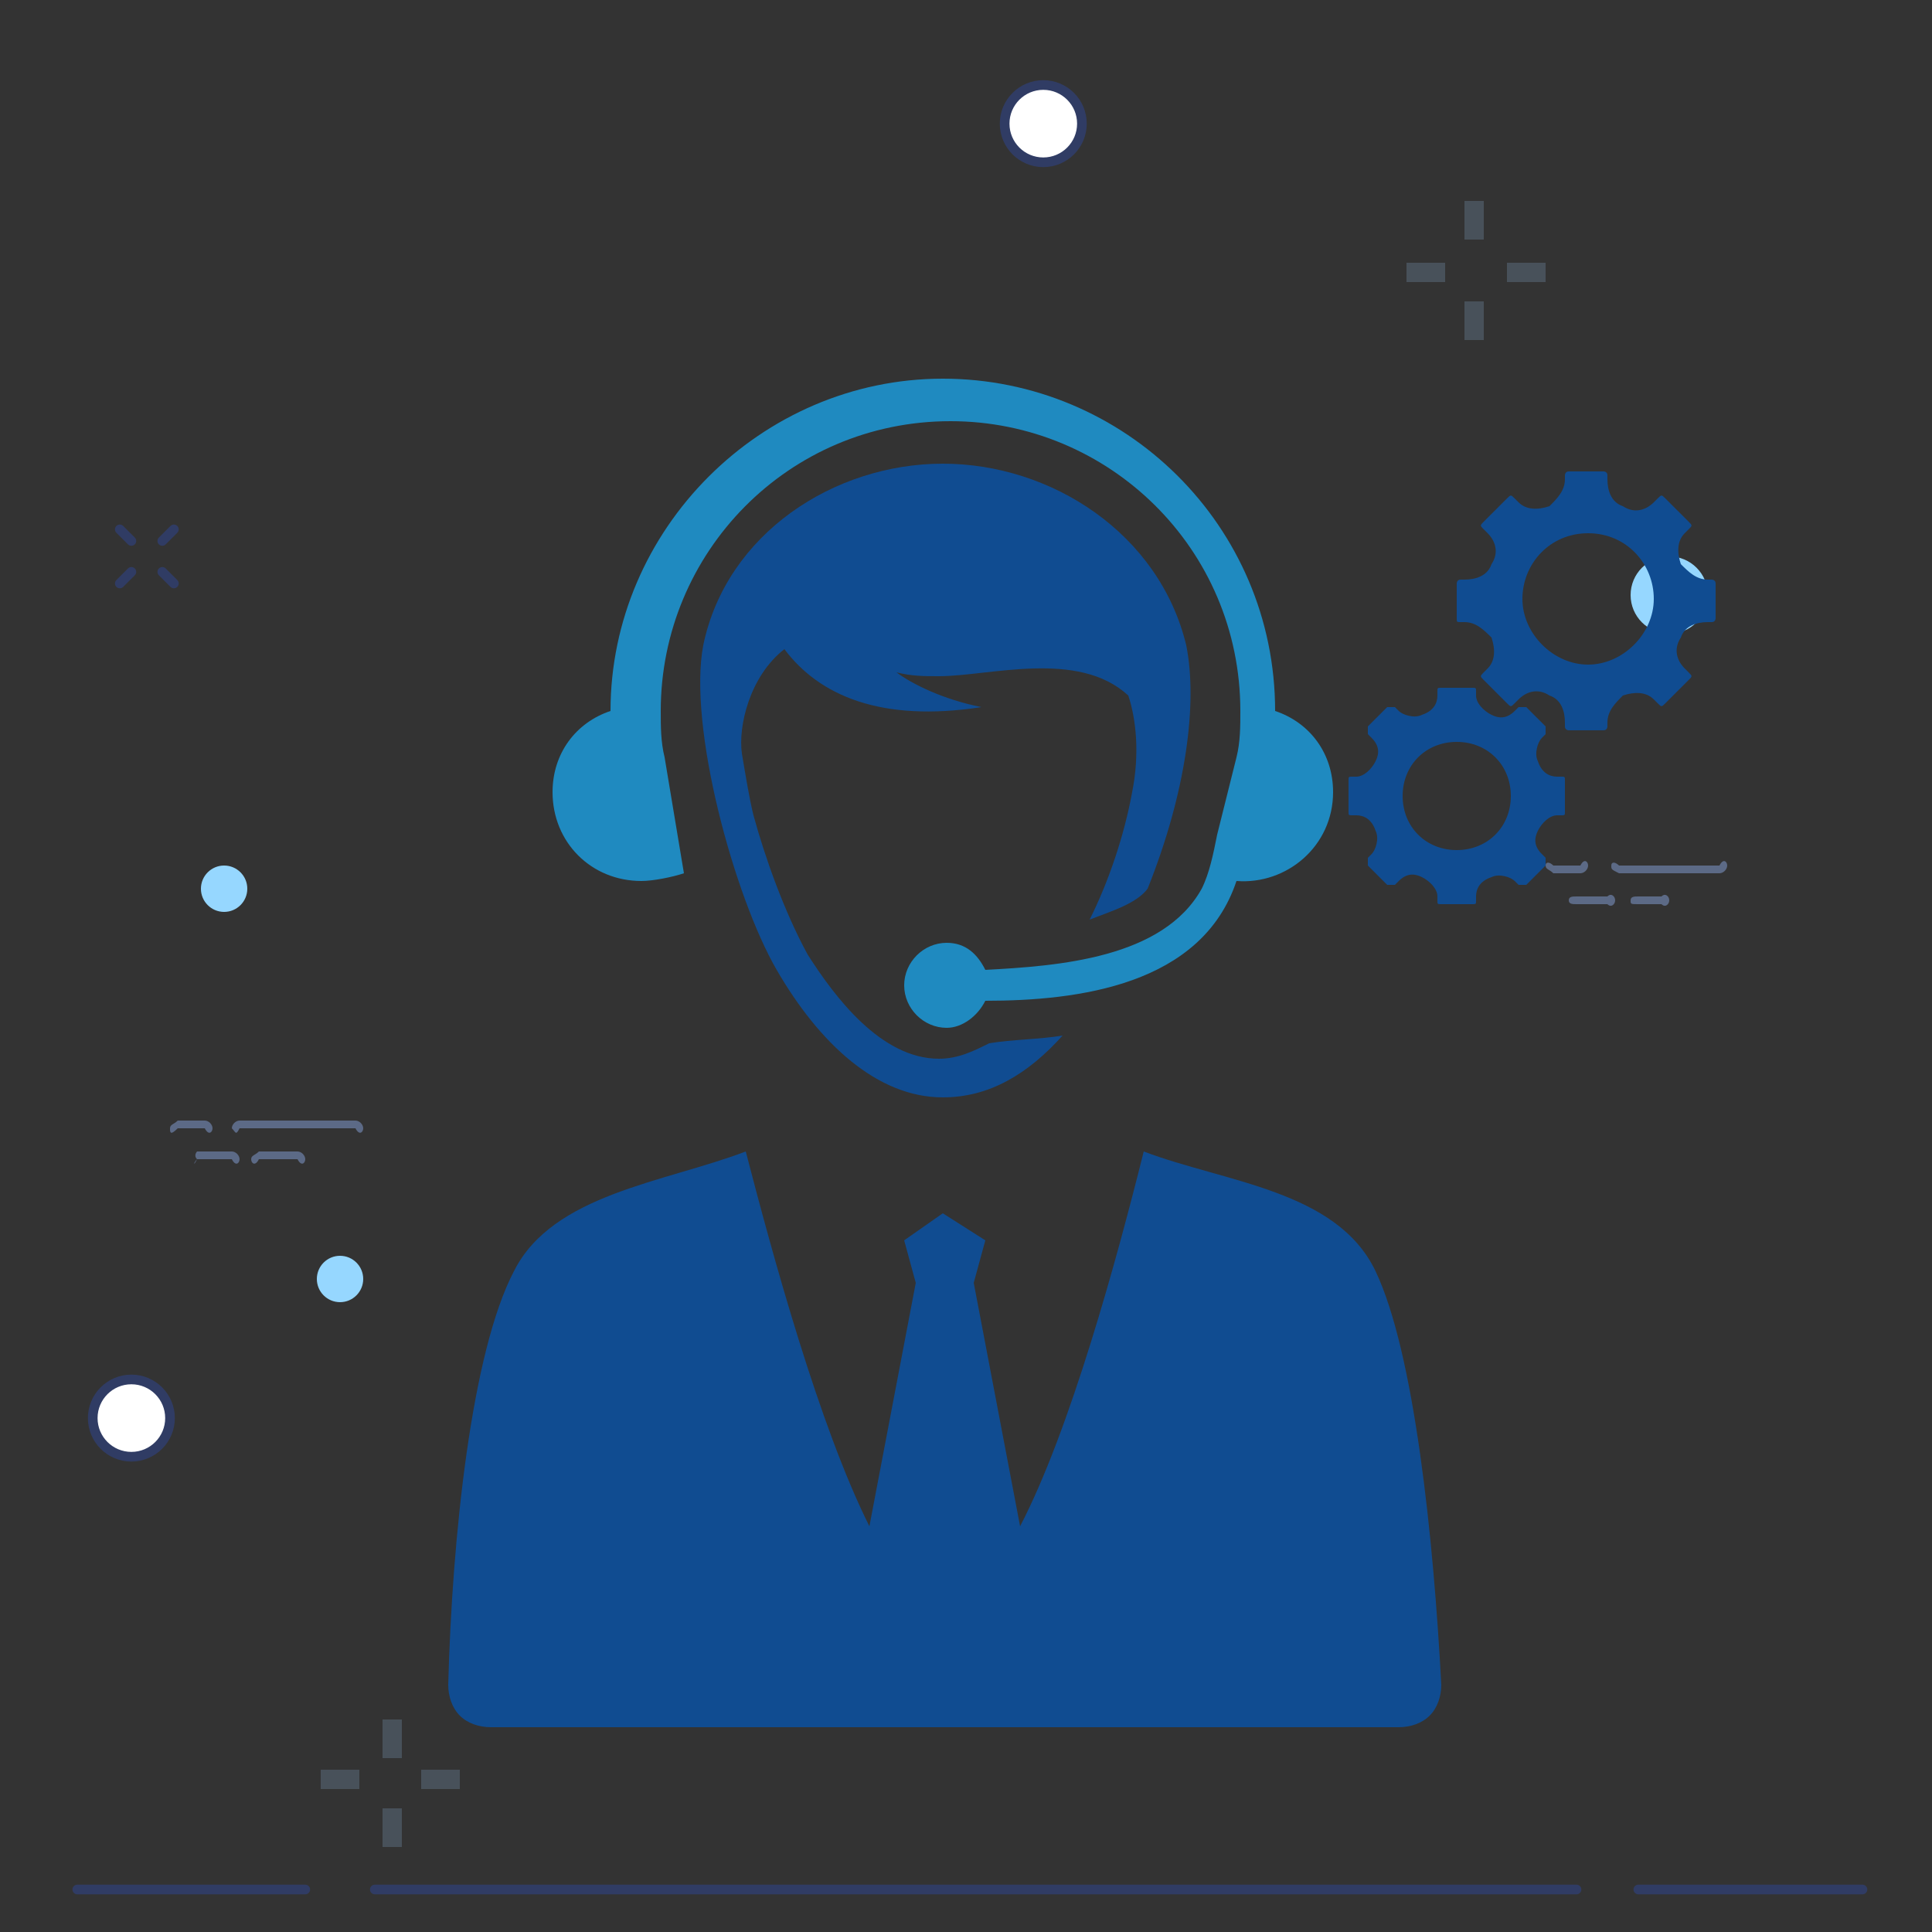 <svg version="1.1" id="Layer_1" xmlns="http://www.w3.org/2000/svg" xmlns:xlink="http://www.w3.org/1999/xlink" x="0" y="0" viewBox="0 0 50 50" style="enable-background:new 0 0 50 50" xml:space="preserve"><rect x="0" y="0" width="50" height="50" fill="#333333" stroke="none"/><style>.st2{fill:#96d7ff}.st5{stroke:#303c64;stroke-width:.25;stroke-miterlimit:10;fill:#fff}.st28{fill:#104c91}</style><defs><path id="SVGID_1_" d="M2.2.1h48v48h-48z"/></defs><clipPath id="SVGID_2_"><use xlink:href="#SVGID_1_" style="overflow:visible"/></clipPath><g style="clip-path:url(#SVGID_2_)"><path d="M9.9 44.5h.5v1h-.5zm0 2.3h.5v1h-.5zm1-1h1v.5h-1zm-2.6 0h1v.5h-1zM37.9 5.2h.5v1h-.5zm0 2.6h.5v1h-.5zm1.1-1h1v.5h-1zm-2.6 0h1v.5h-1z" style="fill:#48515a"/><circle class="st2" cx="43.2" cy="15.4" r="1"/><circle class="st2" cx="5.8" cy="23" r=".6"/><circle class="st2" cx="8.8" cy="33.1" r=".6"/><circle class="st2" cx="31.1" cy="44" r=".6"/></g><path d="M6.2 29.2h3c.1.2.2.1.2 0s-.1-.2-.2-.2h-3c-.1 0-.2.1-.2.2.1.1.1.2.2 0zm-1.6 0h.7c.1.2.2.1.2 0s-.1-.2-.2-.2h-.7c-.1.1-.2.1-.2.2s0 .2.2 0zm.5.8H6c.1.2.2.1.2 0s-.1-.2-.2-.2h-.9s-.1.1 0 .2c-.1.1-.1.2 0 0zm1.6 0h1c.1.2.2.1.2 0s-.1-.2-.2-.2h-1c-.1.1-.2.1-.2.2s.1.2.2 0zm35.2-7.4h2.6c.1 0 .2-.1.2-.2s-.1-.2-.2 0h-2.6c-.1-.1-.2-.1-.2 0s0 .1.2.2zm-1.7 0h.7c.1 0 .2-.1.2-.2s-.1-.2-.2 0h-.7c-.1-.1-.2-.1-.2 0s.1.1.2.2zm.6.8h.8c.1.1.2 0 .2-.1s-.1-.2-.2-.1h-.8c-.1 0-.2 0-.2.1s.1.1.2.1zm1.6 0h.6c.1.1.2 0 .2-.1s-.1-.2-.2-.1h-.6c-.1 0-.2 0-.2.1s0 .1.2.1z" style="fill:#5c6a86" id="Layer_1_1_"/><path d="M2 48.9h5.9m34.5 0h5.8m-38.5 0h31.1" style="fill:none;stroke-linecap:round;stroke-linejoin:round;stroke:#303c64;stroke-width:.25;stroke-miterlimit:10"/><circle class="st5" cx="3.4" cy="36.7" r="1"/><circle class="st5" cx="27" cy="3.2" r="1"/><path d="m4.5 13.7-.3.3m-.8.8-.3.3m1.4 0-.3-.3m-.8-.8-.3-.3" style="fill:none;stroke-linecap:round;stroke:#303c64;stroke-width:.25;stroke-miterlimit:10"/><path class="st28" d="m24.4 31.4-1 .7.3 1.1-1.2 6.3c-1.3-2.6-2.5-7-3.2-9.7-2.1.8-5 1.1-6 3.1-1.1 2.1-1.6 6.9-1.7 10.7 0 .3.1.6.3.8.2.2.5.3.8.3h23.5c.3 0 .6-.1.8-.3.2-.2.3-.5.3-.8-.2-3.8-.7-8.6-1.7-10.7-1-2.1-3.9-2.3-6-3.1-.7 2.8-1.9 7.2-3.2 9.7l-1.2-6.3.3-1.1-1.1-.7zm6.3-14.7c-.7-2.9-3.5-4.7-6.3-4.7s-5.6 1.8-6.2 4.7c-.4 2.1.8 6.5 1.9 8.4 1.1 1.9 2.6 3.3 4.3 3.3 1.2 0 2.2-.6 3.1-1.6-.6.1-1.3.1-1.9.2-.4.2-.8.4-1.3.4-1.5 0-2.7-1.6-3.4-2.7-.6-1.1-1.1-2.5-1.4-3.6-.1-.4-.2-1-.3-1.6-.1-.7.2-2 1.1-2.7.9 1.2 2.5 1.9 5.1 1.5-1-.2-1.8-.6-2.2-.9.4.1.7.1 1.1.1 1.3 0 3.6-.7 4.9.5.2.6.3 1.5.1 2.5-.2 1.1-.6 2.3-1.1 3.3.5-.2 1.2-.4 1.5-.8 1-2.5 1.3-4.8 1-6.3z"/><path d="M17.7 22.6c-.3.1-.8.2-1.1.2-1.3 0-2.3-1-2.3-2.3 0-1 .6-1.8 1.5-2.1 0-4.7 3.9-8.6 8.6-8.6 4.7 0 8.6 3.8 8.6 8.6.9.3 1.5 1.1 1.5 2.1 0 1.4-1.2 2.4-2.5 2.3-.9 2.7-4.1 3.1-6.5 3.1-.2.4-.6.7-1 .7-.6 0-1.1-.5-1.1-1.1 0-.6.5-1.1 1.1-1.1.5 0 .8.3 1 .7 1.9-.1 4.6-.3 5.6-2.1.2-.4.3-.9.4-1.4l.5-2c.1-.4.1-.8.1-1.2 0-4.2-3.4-7.5-7.5-7.5-4.2 0-7.5 3.4-7.5 7.5 0 .4 0 .8.1 1.2l.5 3z" style="fill:#1f8ac0"/><path class="st28" d="M35 21.1h.1c.2 0 .4.1.5.4.1.2 0 .5-.1.6l-.1.1v.2l.5.5h.2l.1-.1c.2-.2.4-.2.6-.1.2.1.4.3.4.5v.1c0 .1 0 .1.1.1h.8c.1 0 .1 0 .1-.1v-.1c0-.2.1-.4.4-.5.2-.1.5 0 .6.1l.1.1h.2l.5-.5v-.2l-.1-.1c-.2-.2-.2-.4-.1-.6.1-.2.3-.4.5-.4h.1c.1 0 .1 0 .1-.1v-.8c0-.1 0-.1-.1-.1h-.1c-.2 0-.4-.1-.5-.4-.1-.2 0-.5.1-.6l.1-.1v-.2l-.5-.5h-.2l-.1.1c-.2.2-.4.2-.6.1-.2-.1-.4-.3-.4-.5v-.1c0-.1 0-.1-.1-.1h-.8c-.1 0-.1 0-.1.1v.1c0 .2-.1.4-.4.5-.2.1-.5 0-.6-.1l-.1-.1h-.2l-.5.5v.2l.1.1c.2.2.2.4.1.6-.1.2-.3.4-.5.4H35c-.1 0-.1 0-.1.1v.8c0 .1 0 .1.1.1zm2.7-1.9c.8 0 1.4.6 1.4 1.4s-.6 1.4-1.4 1.4c-.8 0-1.4-.6-1.4-1.4s.6-1.4 1.4-1.4z"/><path class="st28" d="M37.8 16.1h.1c.3 0 .5.2.7.4.1.3.1.6-.1.8l-.1.1c-.1.1-.1.1 0 .2l.6.6c.1.1.1.1.2 0l.1-.1c.2-.2.5-.3.8-.1.3.1.4.4.4.7v.1c0 .1.1.1.1.1h.9c.1 0 .1-.1.1-.1v-.1c0-.3.2-.5.4-.7.3-.1.6-.1.8.1l.1.1c.1.1.1.1.2 0l.6-.6c.1-.1.1-.1 0-.2l-.1-.1c-.2-.2-.3-.5-.1-.8.1-.3.4-.4.7-.4h.1c.1 0 .1-.1.1-.1v-.9c0-.1-.1-.1-.1-.1h-.1c-.3 0-.5-.2-.7-.4-.1-.3-.1-.6.1-.8l.1-.1c.1-.1.1-.1 0-.2l-.6-.6c-.1-.1-.1-.1-.2 0l-.1.1c-.2.2-.5.3-.8.1-.3-.1-.4-.4-.4-.7v-.1c0-.1-.1-.1-.1-.1h-.9c-.1 0-.1.1-.1.1v.1c0 .3-.2.5-.4.7-.3.1-.6.1-.8-.1l-.1-.1c-.1-.1-.1-.1-.2 0l-.6.6c-.1.1-.1.1 0 .2l.1.1c.2.2.3.5.1.8-.1.3-.4.4-.7.4h-.1c-.1 0-.1.1-.1.1v.9c0 .1 0 .1.1.1zm3.3-2.3c1 0 1.7.8 1.7 1.7s-.8 1.7-1.7 1.7-1.7-.8-1.7-1.7.7-1.7 1.7-1.7z"/></svg>